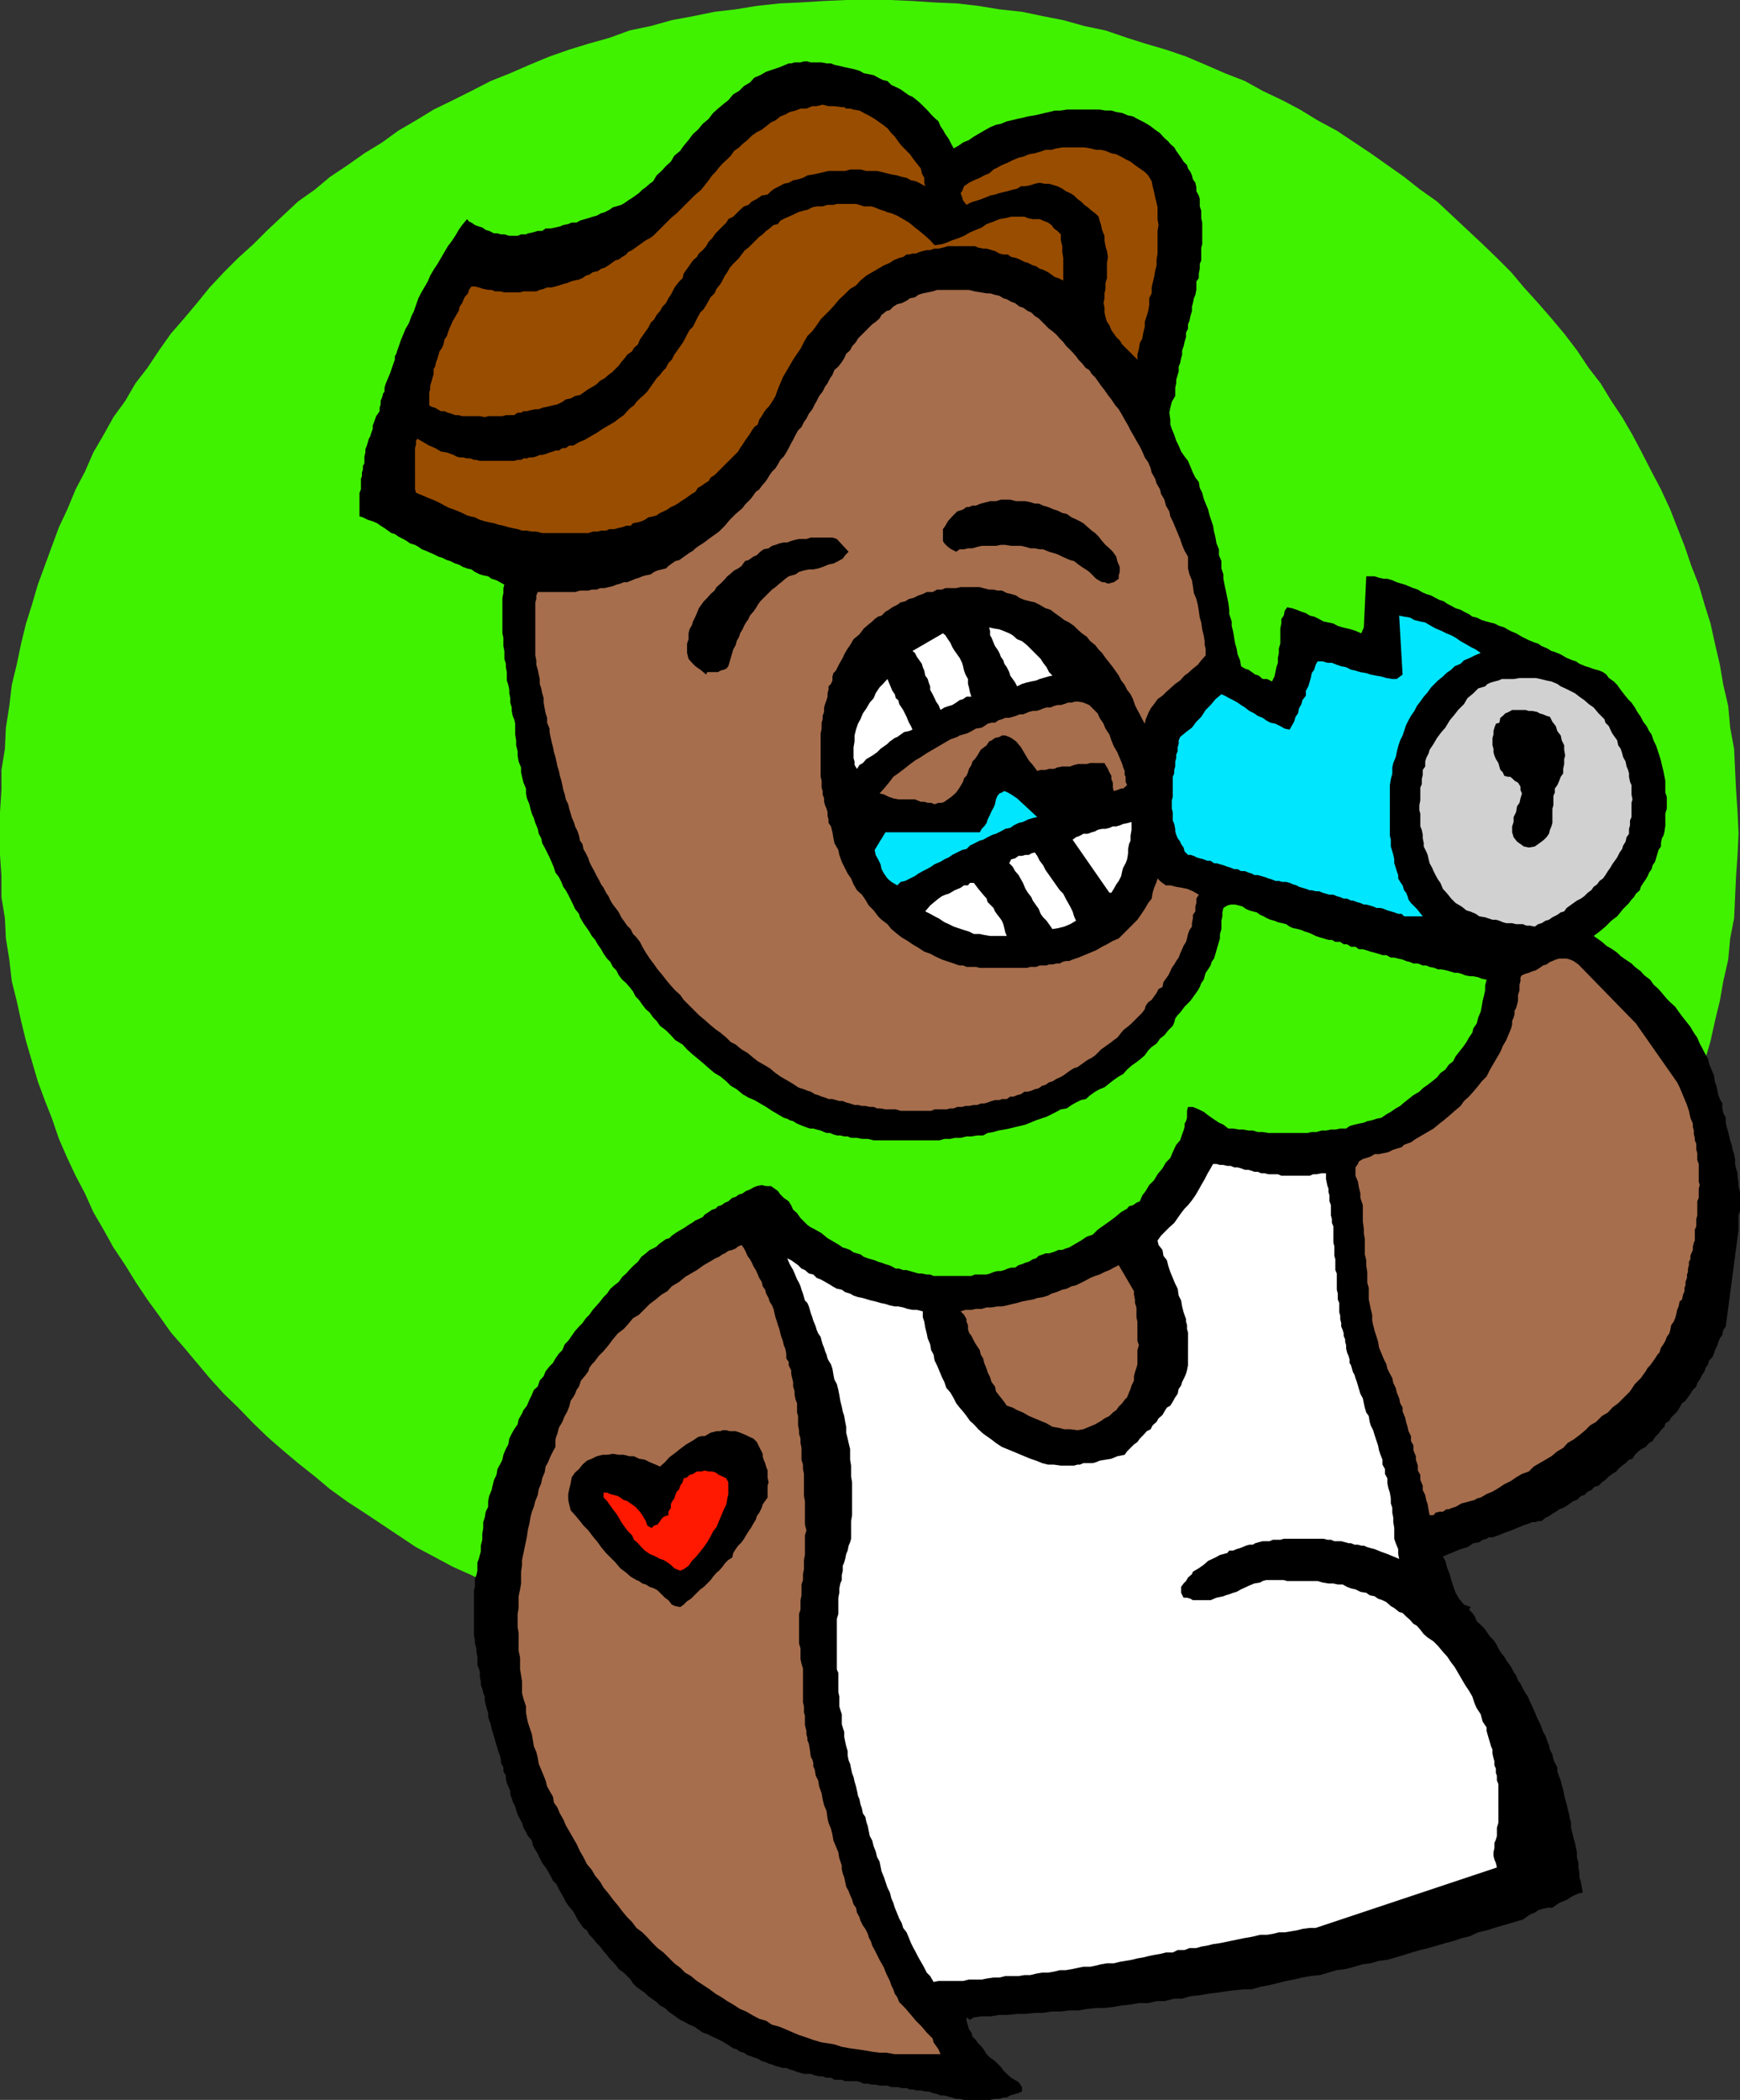 <svg xmlns="http://www.w3.org/2000/svg" width="354.297" height="427.402"><rect width="100%" height="100%" fill="#333333" stroke="none"/><path fill="#40f200" d="m176.898 339.602 4.301-.301 4.598-.2 4.5-.199 4.601-.3 4.301-.5 4.301-.7 4.598-.703 4.3-.699 4.102-1 4.297-.898 4.3-1.2 4.403-1.203 3.797-1.199 4.101-1.2 4.102-1.698 4-1.5 3.898-1.602 4.102-2 3.598-1.898 4-1.7 3.601-2.101 3.598-1.899 3.902-2.402 3.598-2.2 3.3-2.398 3.403-2.203 3.398-2.597 3.301-2.602 3.399-2.7 3.101-2.6 3.098-2.7 3.101-2.8 2.899-3.2 2.902-2.8 2.598-3.2 2.902-3.098 2.7-3.101 2.601-3.102 2.598-3.398 2.402-3.301 2.398-3.598 2.2-3.402 2.199-3.598 2.101-3.601 1.899-3.602 2-3.797 1.902-3.601 1.899-3.602 1.402-3.898 1.5-4.102 1.398-3.797 1.5-3.8 1.2-4.102 1.199-4.098.902-4.101 1-4.102.7-4 1-4.398.398-4.301.8-4.098.2-4.3.203-4.301.297-4.301.203-4.3-.203-4.4-.297-4.5-.203-4.1-.2-4.298-.8-4.3-.399-4.403-1-4.297-.699-4.101-1-4.301-.902-4.098-1.2-3.8-1.199-4.102-1.5-3.8-1.398-4.098-1.5-3.801-1.402-3.602-1.899-4.097L336.297 96l-2-3.898-1.899-3.602-2.101-3.598-2.2-3.3L325.899 78l-2.398-3.098-2.402-3.601-2.598-3.399-2.602-3.101-2.699-3.102-2.902-3.199-2.598-3.098-2.902-2.902-2.899-2.8-3.101-2.9-3.098-2.898L292.598 41l-3.399-2.398L285.9 36l-3.399-2.398-3.402-2.403L275.797 29l-3.598-2.398-3.902-2.102-3.598-2.2-3.601-1.898-4-1.902-3.598-2-4.102-1.598L245.5 13.2l-4-1.699-4.102-1.398-4.101-1.2L229.5 7.7l-4.402-1.5-4.301-.898-4.297-1.2-4.102-.8-4.3-.899-4.598-.5-4.3-.703-4.302-.5-4.601-.2-4.5-.3-4.598-.2h-8.902l-4.5.2L163 .5l-4.3.2-4.602.5-4.301.702-4.297.5-4.402.899-4.301.8-4.297 1.2-4.3.898-4.102 1.5-4.301 1.203-3.899 1.2-4 1.398-4.101 1.7-3.899 1.702-4 1.598-3.898 2-3.8 1.902-3.903 1.899-3.598 2.199-3.601 2.102L77.797 29l-3.598 2.2-3.402 2.402L67.199 36l-3.101 2.602L60.699 41l-3.101 2.902-3.098 2.899-2.902 2.898L48.5 52.5l-2.902 2.902-2.899 3.098-2.601 3.2-2.598 3.1-2.703 3.102-2.399 3.399L30 74.902 27.598 78 25.5 81.602l-2.402 3.3-2 3.598L19 92.102 17.297 96l-1.899 3.602-1.699 4.097L12 107.301l-1.402 3.8-1.5 4.098L7.699 119 6.5 123.102l-1.203 3.8-1 4.098-.899 4.3-1 4.102-.5 4.297-.699 4.403-.199 4.3-.703 4.297v4.102L0 165.3v8.7l.297 4.3v4.302l.703 4.3.2 4.098.698 4.3.5 4.4 1 4 .899 4.1 1 4.102L6.5 216l1.2 4.102 1.398 3.8 1.5 3.797L12 231.801l1.7 3.898 1.698 3.602 1.899 3.601L19 246.7l2.098 3.602 2 3.601L25.5 257.5l2.098 3.402L30 264.5l2.398 3.3 2.399 3.4 2.703 3.1 2.598 3.102 2.601 3.098 2.899 3.2 2.902 2.8 3.098 3.2 2.902 2.8 3.098 2.7 3.101 2.6 3.399 2.7 3.101 2.602 3.598 2.597 3.402 2.203 3.598 2.399 3.3 2.199 3.602 2.402 3.598 1.899 3.902 2.101 3.801 1.7 3.898 1.898 4 2 3.899 1.602 4.101 1.5 4 1.699 3.899 1.199 4.3 1.2 4.102 1.202 4.301 1.2 4.297.898 4.3 1 4.403.7 4.297.702 4.3.7 4.602.5 4.301.3 4.797.2 4.5.199 4.601.3"/><path d="m194.2 30.2.898-.5 1-.7 1.199-.5 1-.7 1.203-.698 1.2-.7.898-.5 1.199-.5 1-.203 1.203-.5.898-.199 1.2-.3 1-.2 1.199-.3 1.203-.2 1-.2 1.2-.3.898-.2 1.199-.3H216l1.2-.2h6.698l1.2.2h1.199l1 .3 1.203.2 1.2.5 1 .2.898.5 1 .5.902.5.797.5.902.702 1 .7.899 1 .8.699.399.5.8.699.403.7.5.702.5.7.5.8.7.7.198.699.5.699.301.7.2.8.5.7.199.902v.8l.5.899.199.699V42l.3.902v1.5l.2.899v4.398l-.2.703V53l-.3.7v1l-.2 1v.902l-.5.699V59l-.199 1-.3.7-.2 1-.199.702v.899l-.3 1-.2 1-.3.699v.902l-.399.797v.903l-.3 1-.2.898-.3.8v.9l-.2.702-.203 1-.297.7v1l-.203.699-.297 1V78l-.203.902v1.7l-.7 1.199-.3 1.199-.2 1 .2 1.402v1l.3.899.5 1.199.403 1.2.5 1 .5 1.202.7 1 .698.899 1 2.398.5 1 .7.903.199 1.199.5 1 .3 1.199.403 1 .5 1.2.297 1.202.402 1.2.301.898.2 1.2.3 1.202.2 1.2.5 1.199V113l.5 1.2v1.5l.398 1.202v.899l.3 1.5.2.898.3 1.5.2.903.199 1.5V125l.5 1.5v.902l.3 1.2.2 1.199.203 1.199.297 1 .203 1.2.5 1.202.2 1.2.8.5.7.199 1.398 1 .699.199.8.7H258l1 .5.5-1 .2-.9.198-1 .301-.898v-1l.2-1V132l.3-1v-3.098l.2-1V126l.5-.7.199-1 .5-.698 1 .199.902.3 1 .399.898.3.801.5.899.2 1 .5.902.5 1 .2 1 .202.898.5 1 .297.899.203.8.2.903.3 1.2.5.5-1.203.5-10.398h1.698l.899.3 1 .2h.703l1 .3.898.399 1 .3.7.2.699.3 1 .4.902.3.801.5.898.402 1 .297.899.5.8.403.903.3.7.5.8.399.898.5 1 .3.7.399 1 .5.699.5.902.2 1 .5 1 .3.7.2.898.202 1 .5 1 .297 1.203.703 1.2.5 1.198.7 1.399.699.5.199.703.3.7.2.698.5.5.2.7.3.8.5.7.2 1.199.5 1.203.702.5.2.7.3.698.2.7.5.5.199.699.3.703.2.797.3.703.2.7.199.698.3.7.5.5.7 1 .7.699.702.703 1 .7.899.8 1 .7.699.698 1 .5.902.7 1 .5 1 .699.899.5 1 .5.699.402 1.2.5 1 .301.902.398 1.199.301 1 .2.898.3 1.203.399 2v2.399l.3.898v2.403l-.3 1V168l-.2 1.402-.199.7-.3.5-.2 1v.699l-.5.699-.199.7-.3 1-.2.702-.5.7-.203.8-.5.7-.297.699-.402.699-.5.7-.5.8-.2.7-.8.702-.399.7-.5.5-.5.699L330.5 185l-1.203 1.5-1.2.902-1.199 1.2-1.199 1-1.199.898.7.5 1 .7.898.8 1.199.7 1 .702.703.7 1 .699 1.2.8.698.7 1.2.898.699.801 1.203.902.7 1 1 .899.698.8 1 1.2.7.699 1 .902.699 1 .902 1.2.801 1 .7.898.698 1.2.7 1 .5 1.202.5.899.5 1 .699 1.199.203 1 .5 1.2.5 1.202.2 1.399.3.699.2 1 .198.902.301.797.5.903v1l.2.898.5 1v1l.199.902.3 1 .2.899.199.8.3.899.2 1 .3.902.2 1v1l.203.899.297 1v.699l.203 1.2v.702l.297 1.2v3.898l-.297.902v2.899L351.398 270l-.5.7-.199 1-.5.702-.3.7-.2.699-.5 1-.199.699-.3.7-.7.702-.203.797-.5.703-.2.7-.5.699-.5 1-.5.699-.199.7-.699.702-.5.797-.5.703-.5.7-.699.5-.5.898-.5.8-.402.4-.801.8-.399.7-.8.5-.2.702-.699.7-.5.699-.699.699-.5.8-.703.4-.7.8-.8.402-.7.5-.699.7-.5.8-.699.2-.699.699-.703.5-.797.699-.402.5-.801.5-.7.5-.699.7-.699.5-.699.702-.8.2-.7.699-.703.3-.7.7-.699.199-.8.8-.7.2-1.398 1-.703.402-.797.297-.703.5-.7.403-.699.5-.699.3-.8.7h-.7l-.5.199H312l-.703.3-1.2.399-2.398 1-1.402.5-1.2.5-1.199.402h-.8l-.399.297-.8.203-.7.5-1.199.2-1.203.8-1.399.399-2.398 1-1.203.5.5.898.402 1.5.5 1.203.301 1.2.398 1.199.5 1.398.7 1.203 1 1.2 1.402.5-.402.5.699.699.5.699.402 1 .801.7.7.702.5.7.698 1 .7.699.5.699.5 1 .402.7.797 1 .402.702 1 1.399.5 1 .5.699.399 1 .5.7.5 1 .5.902.5.699.402 1 .5 1 .297.699.402.902.301.797.5.903.398 1 .301.898.5.8.399 1.2.3.7.2.902.5 1 .199 1 .3.699.5.898v.801l.403 1.2.297.702.203.899.297 1 .203 1 .2.898.3 1 .2.903.3 1.199.2 1 .198.699v1l.301 1.2.2.902.3 1 .2 1 .199.898v1l.3 1.2v.902l.2 1v1l.3.898.2 1.2.199 1-.899.202-.699.297-.8.403-.7.5-.699.3-1 .399-.703.5-.7.5h-1l-.898.199-1 .3-.699.5-1 .4-.703.5-.7.5-.699.202-3.398 1-1.703.5-1.598.5-1.699.399-1.703.8-1.7.399-1.398.5-1.902.5-3.399 1-1.699.402-1.699.5-1.602.5-3.398 1-1.703.2-1.7.5-1.597.199-1.703.5-1.899.5-1.699.199-1.699.5-1.703.5-1.899.2-1.699.3-1.699.402-1.602.297-2 .5-1.601.403-1.7.3-1.699.5H253.2l-1.902.2-1.7.199-1.898.3-1.699.2-1.703.3-1.899.2-1.699.5h-1.601l-2 .5H235.5l-1.703.398h-1.899L230.2 408l-1.902.2-1.7.3-1.699.2H223.2l-1.902.202-1.7.297H217.7l-1.699.203h-1.902l-1.7.297H210.7l-1.902.203h-1.7l-1.898.2h-1.7l-1.902.3h-1.7l-1.601.2-.797.5-.703-.5v.699l.3 1 .2.699.5.7.203.8.7.7.5.702.698.7.5.699.5.8.7.7 1 .699 1.199 1.2.5.702.703.7.898.8 1.2.7.3.199.5.699.2.3v.9l-.7.3-.699.2-1 .3-.699.402h-.703l-.797.297h-.902l-1 .203h-5.301l-.899-.203h-.699l-1-.297-.699-.203-.703-.199h-.797l-.703-.3-.899-.2-.8-.3h-.7l-.699-.2h-1l-.699-.2h-.703l-.7-.3h-1l-.699-.2H181.5l-.8-.3h-1.602l-.801-.2h-.7l-.898-.198h-.8l-.7-.301-.699-.2h-2.402l-.7-.3h-1.5l-.699-.399h-.902l-.797-.3h-.703l-.899-.2-.8-.3h-1.399l-.699-.2-.703-.203-.797-.297-.703-.203-.7-.297h-.699l-.699-.203-.8-.199-.7-.3-.699-.2-.703-.3-.7-.2-.8-.5-.7-.2-.699-.3-.699-.2-.699-.5-.8-.198-.7-.5-.703-.2-1.2-.8-1.199-.7-1-.5-.898-.402-1-.5-.902-.3-1-.7-.7-.5-1-.398-.898-.5-1-.5-.703-.5-1-.7-.7-.5-.699-.703-1-.5-.699-.699-.699-.5-1-.7-.703-.698-1-.7-.7-.5-.699-.703-.5-.797-.699-.703-.699-.699-1-.7-.5-.698-.703-.801-.7-.7-.699-.902-.699-.797-.5-.703-.699-.699-.8-1-.7-.7-.5-.898-.703-.5-.7-1-.5-.703-.5-1-.398-.699-.8-.898-.7-1-.5-1-.402-.7-.5-.902-.5-1-.7-.7-.5-1-.5-.898-.5-.8-.699-.903-.5-1-.398-.898-.5-.801-.5-.898-.203-1-.797-.903-.402-.797-.5-.902-.301-1-.399-.7-.5-1-.3-.898-.2-.703-.5-1-.199-.699-.3-.7v-.8l-.399-.898-.3-.7-.2-.8v-.7l-.5-.902v-.8l-.5-.9v-.5l-.203-1-.297-.698-.203-.7-.2-.703-.3-1-.2-.699-.3-1-.2-.7-.199-.898-.3-.8-.2-.7v-.703l-.3-1-.2-.699-.199-.898v-.801l-.3-.7-.2-.902-.3-.797v-.703l-.2-.898v-1l-.199-.7-.3-.699V337.2l-.2-1v-.699l-.3-1v-.7l-.2-.898V323.7l.2-.699v-1.7l.3-.698.2-.903V318l.3-.7.2-.8.198-.7v-1.198l.301-1.2V312.2l.2-1.199v-1.2l.3-.898.2-1.203.5-1v-1.2l.199-1 .5-1.2.199-.898.3-1.203.5-1 .2-1.199.5-.898.5-1 .203-1 .5-1.2.5-.902.2-1.2.5-1 .5-.898.698-1 .2-1 .699-1.203.3-.699.7-.898.5-1.2.5-1 .402-1 .801-.703.398-1.199.801-.898.399-1 .8-1 .7-.7.5-.902.699-1 .703-.7.5-1.198.7-.7 1.398-2 .8-.902.7-.7.699-1 .703-.698.7-1 .8-.903.7-.797.698-.902.7-.7.699-1 .8-.698.903-.7.7-1 .8-.703.898-1 .7-.699.8-.7.7-1 .902-.698.797-.7.703-.3.7-.403.5-.5 1.398-1 .699-.199.5-.5.703-.5.797-.5.703-.398.5-.301.7-.5.698-.399.7-.5.699-.3.8-.403.403-.5.797-.5.703-.5.7-.199.5-.5.698-.2.7-.5.699-.3.8-.7.7-.198.703-.5.7-.2.698-.5.801-.3.7-.403.699-.297 1-.203.902.203h1l1.398 1 .5.7.7.699 1 .699.5.8.402.9.797.702.703 1 1.398 1.399.7.5 1 .5 1.199.699 1.203 1 1.2.7 1.198.702.7.5.699.2.8.3.7.5.703.2.7.199.698.5.801.3 1.399.399.699.3.703.2.797.3.703.2.5.2.898.5h.7l.8.3h.7l.699.2.703.202 1 .297h.7l1 .203h.698l.7.297h7.699l.703-.297h2.398l.7-.203.699-.297.8-.203h.7l.703-.199.7-.3.698-.2h.801l.7-.5.699-.2.699-.3.703-.2.797-.5.703-.198.5-.5.898-.301.5-.2h.7l.699-.199.8-.3.403-.2h.797l.703-.3.7-.2 1.198-.703 1.2-.699 1.199-.8 1.203-.4 1-1 1.398-1 1-.698 1.2-.903 1.199-1L229.5 246l.398-.5.801-.2.7-.5.699-.3.5-1.2.699-.898.703-1.203 1-1 .7-1.199 1-1.2.698-1.198.899-.903.5-1.199.703-1.5.797-.898.402-1.2.301-.8.2-.7v-.703l.3-.5.2-.699v-1.398l.198-.801h1l1.2.5 1 .5.902.699 1 .7 1.2.8.898.402 1 .797h1l1.199.203h.902l1 .2h.899l1 .3h1l1.199.2h7.902l.899-.2h1l1-.3H270l1-.2h.898l1-.203h1.2l.699-.5 1-.297.902-.203 1-.199.7-.3 1-.2.898-.3 1-.2 1-.7.902-.5 1-.698.899-.5.8-.7.899-.703 1-.797L289 222.2l.7-.699 1-.7.898-.698 1-.801.699-.899 1-.703.703-1 .898-.699.5-1 .7-.898.8-1 .7-1 .5-.903.699-1 .203-.898.7-1 .3-1.2.5-1.199.2-1 .198-1.203.301-1.199.2-.898v-1l.3-1.2-1-.203-.699-.297-1-.203h-.703l-1-.199-.7-.3-.699-.2h-.699l-1-.3-.699-.2-1-.2h-.703l-.7-.3-1-.2-.699-.3h-.699l-1-.398h-.902l-.7-.301-.8-.2-.7-.3-.898-.2-.8-.199h-.7l-.902-.5h-.797l-.902-.3-.7-.2-.8-.203-.899-.297-.699-.203h-.8l-.7-.5h-.902l-.801-.5h-.7l-.699-.5h-1l-.699-.398h-.699l-1-.301-.703-.2-.899-.3-.8-.398-.7-.301-.699-.2-.699-.3-.703-.2-1-.199-.7-.3-.699-.5-.8-.2-.899-.203-.699-.297-.8-.203-.7-.297-.703-.402-.7-.3-.699-.5-.8-.2-.7-.2-.699-.3-.699-.5-.703-.2-.797-.198h-.902l-.7.199-.8.5-.2.898v.801l-.199.902v1.7l-.3 1V191l-.2.7-.3 1-.2.702-.199.7-.3 1-.5.699-.2.699-.5.8-.5.7-.203.7-.2.702-.5.7-.3.8-.399.7-1.5 2.097-1.199 1.203-.902 1.2-.5.5-.5.699-.2.8-.3.7-.899.898-.8 1-.899.703-.699 1-1 .7-.703.699-.7 1-.8.699-.899.7-1 .702-.898.797-.8.903-.903.5-1 .699-.899.699-1 .8-1 .4-.898.5-1 .702-.902.797-1 .203-1 .5-.899.5-1 .7-1.199.199-.902.5-2 1-1.2.398L211 228l-1.203.5-1 .402-1.2.297-.898.203-1.199.297-1 .203-1.203.2-1 .3-1.2.2-.898.5H199l-1.203.199h-1l-1.2.3h-1.199l-.898.2h-1.203l-1 .3h-13.399l-1.199-.3H175.5l-1-.2h-1.203l-.7-.3h-.699l-.8-.2h-.7l-.699-.199-.699-.3h-.703l-.5-.2-.7-.3-.8-.2-.7-.203h-.699l-1.398-.5-1.203-.5-.797-.5-.703-.199-.5-.3-.7-.2-2.398-1.398L156 225.3l-1.203-.7-1.2-.699-1.199-.5-1.199-.703-1.199-1-1.203-.699-.899-.898-1.199-1-1.199-.7-1.203-1-1-.902-2.399-2-1-.898-.898-1-1.5-.903-.902-1-1-1-1.2-.898-.699-1-.699-.7-.703-1-.797-.699-.703-.902-.7-1-.699-.7-.5-1-.699-.898-.699-.8-.8-.7-.7-.902-.5-1-.703-.7-.5-1-.7-.698-.699-1-.5-.903-.699-1-.5-.898-.699-.801-.5-.898-.703-1-.5-.7-.7-1.203-.199-.699-.8-1-.399-.898-1-2-.5-.903-.5-.699-.402-1-.5-1-.7-.898-.3-1-.5-1.2-.399-.902-1-2-.5-.898-.199-1-.5-.903-.199-1-.5-1.199-.3-1-.403-.898-.297-1-.203-.903-.5-1.199-.2-1v-1l-.5-1.2-.3-1.198-.2-.903v-1l-.5-1.199-.199-1.2v-.898l-.3-1.203v-1l-.2-1.199v-2.2l-.199-.898-.3-.703-.2-1V144l-.3-1v-.898l-.2-1v-.7l-.199-1-.3-.902v-1.7l-.2-1v-.698l-.3-1V132.5l-.2-1v-1.7l-.203-.898V121.7l.203-1v-1l.2-.699-.903-.5-.7-.398-1-.301-.699-.5-1-.2-.699-.199-1-.5-.699-.5-.902-.203-.801-.297-.899-.5-.699-.203-1-.5L91 114l-1-.5-.703-.2-1-.5-.7-.3-.898-.398-.8-.301-.7-.5-.699-.399-1-.3-.703-.5-.7-.403-1-.5-.699-.5-.699-.199L79 108l-.703-.5-.797-.5-.703-.5-.899-.398-1-.301-1-.5-.699-.2v-4.8l.301-.7v-2.199l.2-.5V96.2l.198-.699v-.7l.301-.5v-1.398l.2-.8v-.7l.3-.703.399-1.398.3-.5.2-.7.3-.8v-.7l.2-.5.5-1.402.699-1V83l.203-.7v-.698l.297-.7.203-.8.297-.403v-.797l.203-.703 1-2.398.398-1.2.5-1.402V72.5l.301-.5.2-.7.199-.5.5-1.5 1-2.398.699-1.203.5-1.398.5-1 .402-1.2.5-1.402.5-1 1.399-2.398.5-1.2.699-1.199.8-1.203.7-1.199.703-1.2.7-1.198.698-.903L92.7 48l.7-1.2.699-1 1-1.198.402.5.5.199.7.5.8.3.7.2.698.5.7.199 1 .5h.699l.703.2h.7l1 .3h1.698l.7-.3h1l.402-.2 1-.2 1-.3h.898l.7-.5h1l1-.2.902-.198.7-.301 1-.2.698-.3h1l.7-.399 1-.3.699-.2.902-.3.801-.2.898-.5.7-.203 1-.5.699-.5.703-.199 1-.3.7-.4.698-.5.801-.5 1.399-1 .699-.698.703-.5.797-.7.703-.5.7-1.203 1-.898.898-1 1-.899.699-1.203 1.203-1 .7-1 1-1.199.898-1.2 1-.898 1-1.203 1.199-1L145.2 23l1-.898 1.2-1 .898-.7 1-1.203 1.203-.699 1-1 1.2-.7.898-1 1.199-.5 1.203-.698 1.5-.5 1.2-.403 1.198-.5.7-.297h.5l.699-.203H163l.7-.199h.698l.7.2h2.199l1 .202h.902l.7.297 1 .203 1.199.297 1 .203.902.2 1 .3.898.5 2 .399.899.5 1 .5.902.199.801.8.898.4 1 .5.7.5 1 .702.699.297.902.703.801.7 1.398 1.398.7.8.699.7.8.7.403 1 .5.702.5.899.7 1 .5 1 .5.898"/><path fill="#994d00" d="m187.5 34.3.2 1 .5.9v1l.198.702-.898-.5-1-.5-1-.203-.902-.5-1-.199-.899-.3-1.199-.2-.8-.2-1.2-.3-.902-.2h-2.2l-1.199-.3h-2.101l-1 .3h-3.399l-.902.2-1.2.3-1 .2-1.199.2-.898.5-1 .3-1 .2-.902.5-1 .202-.899.5-1 .5-.699.5-.703.7-1.2.199-1 .699-1 .5-.699.7-.898.3-.8.7-.7.702-.703.7-1 .5-.399.699L145.7 47.5l-.699 1-.703.7-.5.902-.7.8-.8.7-.399.699-.8.699-.7 1-.5.7-.699 1-.199.902-.703.699-.797 1-.402.699-.5 1-.5.7-.5 1-.7.702-.5.899-.699.8-.5.899-.699.7-.5 1-.5.702-.703 1-.5.7-.399 1-.8.699-.399.699-1 .7-.5.702-.699.797-.5.703-.703.7-.7.699-.699.5-.8.699-.899.5-.699.7-.8.5-.903.5-.7.5-1 .702-1 .2-.898.5-1 .199-.699.5-1 .5-.902.199-1.2.3-1 .2-.699.3h-.7l-1 .2-.703.2h-.7l-.5.3h-.699l-.699.5H103l-.703.2h-2.899l-.699.202-1-.203h-3.601l-.7-.199H92.7l-.8-.3-.7-.2-.699-.3h-.703l-.7-.4-.5-.3-.699-.2-.5-.3v-2.598l.2-.703V78.5l.3-1 .399-1.398v-1l.3-.5.2-.903.3-.797.2-.703.203-.699.5-.7.297-.698.203-1 .5-.7.2-.703.3-.797.398-.902.301-.7.5-.8.2-.398.5-.801.199-.899.5-.703.199-.5.3-.699.7-.8.203-.7.5-.7h.7l.8.2.898.3 1 .2h.7l.699.3h1l.902.2h3.2l.699-.2h2.601l.7-.3.8-.2.7-.3h.898l.8-.2.7-.198.902-.301.801-.2.7-.3.698-.2 1-.199.7-.3.699-.5.703-.2.7-.5 1-.203.698-.5.7-.199.8-.5 1.399-1 .703-.2.7-.5.8-.5.398-.5.801-.398 2.098-1.5.703-.5.797-.402.703-.5 3.598-3.598 1.199-1 3.601-3.601 1.399-1.2.703-.902.797-1 .703-1 .7-.699.698-.898.7-.801 1-.899.699-.703.703-1 1-.699.7-.7 1-.8.898-.898 1-.7 1-.5.902-.703 1-.797.898-.402 1-.8 1-.4.899-.5 1.203-.3 1-.398h1.2l1.198-.5h.899l1.203-.301 1.2.3h1.198l1.5.2h.5l.399.3h.8l.7.2L175 22.5l.898.5 1 .5 1.2.7.699.5 1 .702.902.7.801 1 .7.699.698 1 .7.898 1 1 .699.703.703 1 .7.899.8 1m47 2.601.2 1 .3 1.2.2 1 .3 1.199.2.898v2.403l.198 1.199L235.7 47v4.602l-.2 1.198V54l-.3 1.2-.2 1.202-.3 1.2-.2.898v1.2l-.5 1v1.402l-.203 1.199-.297 1-.402 1.199v1l-.301 1.2-.2 1.202-.5.899-.199 1.199-.3 1.2v1l-3.098-3.098-.5-.801-.703-.7-.5-.699-.5-.703-.399-1-.5-.699-.3-1-.2-.898v-1l-.199-.903.2-1v-1l.199-.898v-1.2l.3-1V53.5l.2-1.2-.2-1.198-.3-1-.2-1.2V48l-.5-1.2-.199-1-.3-.898-.2-.8-.699-.7-.703-.5-.797-.703-.703-.5-.7-.699-.699-.5-.699-.7-.8-.5-.899-.398-.703-.5-1-.5-.7-.203-1-.297h-.898l-1-.203-1 .203-.902.297-1 .203h-.899l-.8.5-.899.2-1 .3-.902.2-.797.199-.902.3-1 .2-.7.3-1 .399-.898.3-.703.2-.797.3-.703.4-.7-.9-.199-.698-.3-.801.3-.399.399-1 1-.703 1-.5 1.203-.5.898-.5 1-.398.899-.801.8-.398.903-.5 1.2-.5 1-.5 1.198-.5.899-.2 1.203-.5 1.2-.203 1-.297 1.198-.402h1.2l1-.3 1.199-.2h4.5l1.203.2 1.2.3h1l.898.2 1.199.5 1 .202 1 .5.902.5 1 .5.899.7 2 1.398.699.7.703 1.202"/><path fill="#994d00" d="m190.297 49.902 1.5-.203.902-.297 1.2-.5 1.199-.402 1.199-.5 1.203-.7 2.398-1 1-.698 1.399-.5 1.203-.5 1.2-.2 1.198-.3h2.7l.699.3 1 .2h1.402l.7.3 1 .399.699.5.5.699.699.5.703.7v1.202l.297 1.2V51.3l.203 1.199v4.602l-1-.5-.703-.2-1.399-1-1-.5-.699-.203-.699-.5-.703-.199-1-.5-.7-.2-1-.5-.699-.3-1-.2-.699-.5h-.902l-.797-.198-.902-.5-.7-.2-1-.3h-.699l-1-.2-.699-.3H193l-1 .3-.902.2h-.801l-.899.3h-.699l-.8.2-.7.199-.699.3h-.703l-.7.2h-.5l-.699.5-.8.199-.7.3-.5.2-.699.5L180 54l-1.203.7-1.2.702-1.199.7-1.199 1-.902 1-1.2.699L171.899 60l-1 .902-1 1.2-.898 1-1 1-.902.898-.801 1.2-.899 1.202-1 1-.699 1.2L163 71l-.703 1-.797 1.2-.703 1.202-1.399 2.399-1 2.398-.5 1.403-.398.699-.5.8-.5.7-.5.5-.5.699-.402.7-.5.702-.301 1-.7.5-.5.7-.398.699-1 1.398-.5.801-.5.7-.402.702L145.5 96.7l-.8.5-.403.703-.797.5-.703.5-.7.399-.5.8-.699.399-1.398 1-.8.5-.7.5-.703.402-.7.297-.699.5-.8.403-.7.3-.699.5-.699.2-1 .199-.703.5-.7.3-.699.2-1 .199-.5.5h-.898l-.8.3-.903.2-.7.2h-1l-.699.3h-1l-.699.2h-1l-.902.3h-9.399l-1.199-.3h-.902l-1-.2h-1l-.899-.3-1-.2-.898-.2-1-.3-1-.2-.902-.3-1-.2-.899-.198-1-.301-1-.5-.902-.2-.7-.199-1-.5-.699-.3-1-.403-.898-.297-1-.5-.703-.402-1-.5-.7-.3-1-.4-.699-.3-1.199-.5-.5-.2-.199-.698V91.2l.2-.699v-.8l.3-.4 2.398 1.4 1.2.5 1.199.702 1.203.2 1.398.5.5.3.7.2h.699l.8.199h.7l.703.3h.5l.7.2h7l.698-.2h.7l.5-.3h.699l.5-.2h.703l.7-.199.698-.3h.5l.7-.2.8-.3.7-.2.5-.203h.699l.703-.5h.7l.698-.5h.801l1.2-.699 1.199-.5 1.199-.7 1.203-.698 1.2-.801 2.398-1.399.902-.703 1-.699.7-.8.698-.7.7-.5.5-.7.699-.698.8-.7.7-.703.703-1 .5-.7.7-1 .698-.7.5-.698.7-.7.5-1 .699-.703.5-1 .5-.699.703-1 .5-.7.5-.898.398-.8.5-.903.7-.699 1-2 .5-.898.699-.7.5-.8.5-.903.402-.699.801-.8.398-.9.801-1 .399-.698.5-1 .5-.7.5-.902.699-.8.703-.7.5-.5.5-.7.7-.898.698-.5.7-.703.8-.797.7-.703.699-.5L156 47l.7-.5.8-.7.898-.198.5-.7 1-.5.7-.3.902-.403 1-.5 1-.297.898-.203 1-.5.899-.199h1.203l1-.3h1.2l.698-.2h3.899l.703.2.898.3h1.5l.7.2.699.3.5.2.703.202.7.297.8.203 1.2.5 2.398 1.399 1.199 1 .902.699 1.2 1 1 .902.898 1"/><path fill="#a66e4d" d="m224.2 78.5.698.902.7 1 .699.899.8 1.199.7.8.703 1.2.5.902.7 1.2.5 1 .698 1.199.5.898.7 1.203.5 1 .5 1.2.699 1 .5 1.199.203.898.7 1.203.3 1 .7 1.2.198.898.7 1.2.3 1.202.7 1.2.199 1 .5 1 1.5 3.597.402 1.203.5 1.2.7 1.199v2.398l.3 1.203.5 1.2.2 1.199.199 1.398.5 1.203.3 1.2.2 1.199.199 1.398.3 1 .2 1.403.3 1.199.2 1.199v.8l.203.7v1.402l-.902 1-.7.899-1 .8-1 .899-.699.5-.902 1-1 .7-1 .902-.899.8-.699.7-1 .699-.699 1-.703.898-.5 1-.5 1.203-.2.899-.5-.899-.5-1-.5-.902-.5-1-.398-1.2-.5-1-.699-.898-.5-1-.703-.902-.5-1-.7-1-.5-.7-.699-.898-.8-1-.7-1-.699-.703-.699-.898-1-.801-.703-.898-1-.7-.899-.8-.699-.7-1-.703-1-.5-.902-.699-1-.7-.899-.698-1-.301-1.199-.7-1-.5-.902-.199-1.2-.3-1-.403-.699-.5-1-.297-.898-.203-1-.5h-.902l-.801-.199h-.899l-1.199-.3-.699-.2h-3.902l-.899.2H192.5l-.703.3h-1l-.899.5H188.7l-.8.402-.899.297-1 .5-.902.203-.801.5-.899.2-.699.5-1 .5-.699.5-.703.398-.797.8-.703.2-.7.5-.5.5-.5.402-1.199 1-.898 1.2-1.203 1-.7 1.199-.5.699-.3.5-.399.7-.3.702-.7 1.2-.699 1.398-.5.5-.199.7v.8l-.3.7-.5.5v.702l-.2.7v.699l-.203.699-.297.8-.203.7v.902l-.297.797v.703l-.203.7v1.199l-.2 1v8.8l.2.801v1.399l.203.699v.7l.297.8v.7l.203.702.297.7.203.699v.8l.2.7v.699l.5.7.3 1.202.2 1.2.198 1L170.7 173l.2 1 .5 1.402 1.199 2.399.699 1 .5 1.199.703 1.2 1 .902.7 1 .698 1.199 1 1 .899 1.199.703.7 1.2.902.8 1 1.2 1 .898.699 1.199.699 1 .7 1.203.702 1.2.797 1.198.403.899.5 1.5.699 2.402.8.5.2.7.199h.699l.699.3h1.902l.801.2h9.598l.699-.2H211l.7-.3h1.398l.5-.2h.699l.8-.198h.7l.5-.301.703-.2h.7l.698-.3 1.2-.399 1.199-.5 1.203-.5 1.2-.5 1.198-.703 1-.5 1.2-.699 1.199-.5.902-.898 2-2 .899-.903.699-1 .8-1.199.7-1.2.703-.898.2-1.203.3-1 .5-1.199.2-.7.698.7 1 .7h.899l1.203.3 1.2.2 1 .202 1.198.5 1.2.7-.5.8v.899l-.2.699v1l-.5.7v.702l-.199 1v.7l-.5.699-.3.8-.2.899-.199.7-.5.8-.3.7-.403.902-.297.8-.5.7-.402.699-.5.699-.301.7-.399.8-.5.7-.5.702-.199 1-.8.399-.399.8-1 1.399-.703.5-.5.7-.2.702-.5.7-2.398 2.398-1.5 1.2-1.199 1.5-.703.5-.5.402-2.098 1.5L223 214.8l-.703.5-.797.398-.703.5-1.399 1-.699.203-.8.5-1.399 1-.703.399-.7.3-.8.5-.7.2-.699.5-.699.199-.699.5-.8.2-.7.3-.703.2h-.7l-.699.5-.8.202-.7.297h-.699l-.699.5h-1l-.5.203h-.902l-.7.2-.8.3-.7.2h-.699l-.699.3h-.703l-1 .2h-.7l-.699.199h-1l-.699.3h-.699l-.8.2h-2.403l-.7.3h-6.199l-1-.3h-2.101l-1-.2h-.7l-.699-.3h-.8l-.899-.2h-.699l-.8-.199h-.7l-.902-.3-.801-.2-.7-.3h-.699l-.699-.2-.699-.203h-.8l-.7-.297-.703-.203-.7-.297-.699-.203-.8-.5-.7-.199-.699-.3-.699-.2-.5-.2-1.203-.8-2.399-1.398-1-.7-1.199-1-1.199-.703-1.203-.699-.899-.7-1.199-1-1.199-.698-1.203-1-1-.5-.899-.903-1.199-1-1-.699-1.199-1-1-.898-1.203-1-.899-.903-2.199-2.199-.699-1-1-.898-.902-1-1-1.2-.7-.902-1-1.2-.699-1-.902-1.198-.797-1.2-.703-1.203-.5-1-.7-.898-.699-.7-.5-1-.699-.699-.699-1-.5-.703-.5-1-.5-.699-.703-.898-.5-.801-.399-.899-.5-.703-.5-1-.5-.699-.5-1-.398-.7-.5-1-.5-.898-.5-1-.203-.703-.5-1-.5-.898-.2-1-.5-.7-.199-1-.3-.902-.5-1-.2-.699-.5-1.2-.199-.698-.3-1-.2-.903-.5-1-.199-1-.3-.898-.2-1-.203-.899-.297-1-.203-1-.297-.902-.203-1-.2-.898-.3-1-.2-1-.3-1.2-.2-.902-.199-1v-.7l-.5-1.198v-1l-.3-.903-.2-1L110.7 143v-.898l-.3-1-.2-1-.3-.903v-1l-.2-.898-.199-1-.3-1v-.899l-.2-1v-10.8l.2-.7v-.703l.3-.699h7.598l1-.3h1.699l.703-.2h1l.7-.3h.898l.8-.2.899-.2.703-.3.797-.2.703-.3h.7l1-.398.698-.301.7-.2.699-.3.703-.2 1-.199.7-.5.698-.3.801-.2.899-.203.5-.5.699-.5.703-.5.797-.199.703-.5 1.398-1 .7-.398.5-.5.699-.5.8-.5.7-.5.5-.403.703-.5 1.398-1 1.2-1.199 1-1.2 1.199-1.198 1.402-1.2.5-.703 1.2-1.199 1-1.398.699-.5.5-.7.699-.8.5-.7.402-.703.5-.699.7-.7.5-.8.5-.898.699-.7.5-.8.5-.903.5-1 .402-.699.5-1 .5-.898.7-.7.5-1 .5-.703.5-1 .698-.898.5-1 .399-.7.5-1 .703-.902.5-1 .5-.699.5-1 .5-.7.398-1 .801-.698.7-.903.5-.797.398-.902.8-.7.403-.8.797-.898.402-.7 1.5-1.5.7-.703.699-.699.699-.5.8-.7.403-.698 1-.801.7-.2.698-.699.801-.5.899-.203 1-.5.699-.5 1-.199.703-.5.898-.3 2-.4.899-.3h6.5l1.203.3 2.398.4h.7l1 .3.902.2.797.5.703.202.898.5.801.297.899.703.699.2 1 .699.703.3.7.7.8.5 1.398 1.398.7.703.699.5.8.7.7.8.703.7.5.699 1.398 1.398.7.801.5.7.699.702.8 1 .7.399.5.8.703.7.5.699.7 1"/><path d="m227.297 113.3.203.9.5 1.202v1l-.203.7v.699l-1 .699-1.2.3-.699-.3h-.5l-.699-.398-.5-.301-.699-.7-.703-.699-.7-.5-.8-.5-.7-.5-.898-.703-.8-.199-.7-.3-.902-.4-1-.5-1-.3-.7-.2-1.199-.5h-.699l-1-.198h-.902l-1-.301-.899-.2h-2l-1.199-.199h-.902l-1 .2h-2.899l-.898.199-1 .3h-.902l-.801.2h-.899l-.699.5-1-.5-.699-.5-.703-.7-.297-.5V107.7l.5-.699.5-.898.898-1 1-1 1.2-.403.699-.5h.5l.703-.297h.7l1-.402 1.198-.3.7-.2h1.199l1-.3h1.902l1.2.3h1.898l1 .2.902.3h.801l.898.402 1 .297 1.2.5.699.203 1 .5.902.2 1 .699.7.3 1 .5.699.399.902.8.797.7.703.5.7.7.698.902.7.8.8.7.7.699.699 1m-54.5-1.002-.7.7-.5.7-.898.5-1 .5-1 .202-1.199.5-.902.297-1 .203h-.899l-1 .2-1 .3-.699.5-.703.2-.7.199-.699.5-.8.699-.399.3-.8.7-.7.5-2.402 2.402-.5.7-.399.699-.5.699-.699.8-.3.7-.5.7-.399.702-.3.7-.5.8-.2.7-.5.898-.203.8-.5.9-.2.702-.3 1-.2.7-.3 1-.399.5-.5.199-.699.199-.5.3H144l-.203.5-1.2-1-1-.698-.699-.7-.699-.8-.3-1.2V131l.3-.898v-1.2l.2-.8.5-.903.199-.699.5-1 .3-.7.399-1 1-1.398.703-.703.7-.797.8-.703.398-.699.801-.7.7-.698.699-.801.5-.399.902-.8.797-.403.703-.5.7-1 .698-.199 1-.7.7-.3.699-.7.703-.5 1-.198.7-.5.698-.2.801-.3.899-.2h.699l.8-.3.7-.2.902-.203h1.5l.899-.297h4.402l.898.297 2.399 2.602"/><path fill="#00e6ff" d="m301.5 132.902-1.203.5-1 .5-1.2.5-.699.7-1.199.5-.699.699-1 .699-.703.7-1 .8-.7.7-.699.702-.699 1-.8.899-.7 1-.699.898-.5 1-.703 1-.5.903-.5 1-.399 1.199-.3.898-.5 1-.399 1.203-.3 1.2-.2 1-.5 1.199-.199.898v1.203l-.3 1.2-.2 1.199v10.3l.2.801v1.399l.3 1 .2.699.198.902v.797l.301.903.2.699.3.8v.7l.399.699.5.7.3 1 .399.5.3.702.2.7.5.699L288.5 185l1.2 1.5h-3.802l-.5-.5h-.699l-.8-.3-1.399-.4-.703-.3-.7-.2h-.8l-.7-.3-1.398-.398h-.5L277 183.8l-.703-.2-.797-.3h-.402l-.801-.399h-.7l-.699-.3-.699-.2-.699-.3h-.8l-.7-.2-.703-.203-.7-.297h-.699l-.8-.203h-.399l-.8-.297-.7-.203-.699-.199-.5-.3-.703-.2-.7-.3-.699-.2h-.8l-.7-.2h-.699L259 179l-.703-.2-.797-.3-.703-.2-.7-.198h-.699l-.5-.301-.699-.2-.699-.3h-.8l-.7-.399h-.703l-.7-.3-.699-.2-.8-.3-.7-.2-.699-.203h-.5l-.699-.5h-.703l-.7-.297-.8-.203-.7-.199-.5-.3-.699-.2h-.5l-.699-.7-.199-.8-.5-.7-.203-.5-.5-.698-.297-.7-.203-.703v-.5l-.2-1-.3-.699v-1.7l-.2-.698v-1.7l.2-.703v-4.097l.3-.7v-.703l.2-.699v-1l.203-.7v-.698l.297-.7v-.8l.203-.7v-.703l.297-.699 1.203-1 1.2-.898.898-1.2 1-1 .902-1.402 1-1 1-1.2 1.2-1 .698.302.899.5.8.398.903.5.7.5.8.5.898.7 1 .5.7.5 1 .402.699.5.902.5 1 .199 1 .5.899.5 1 .199.5-.898.402-.7.297-1 .5-.703.203-1 .5-.898.2-.801.698-.898v-1l.5-.903.301-1 .2-.699.199-1 .5-.7.3-1 .399-.698h1l1 .3h.902l1 .399.899.3 1 .2 1 .5.902.199 1 .3 1.2.2.898.3 1 .2 1.199.2 1 .3 1.203.2h.898l1.2-.9-.7-12 1 .2 1.2.2.902.5 1.2.3 1 .2 1.198.702.899.5 1.203.5 1 .5 1 .399.898.5 1 .699.899.5 1.203.7 1 .5 1 .702"/><path fill="#fff" d="m214.297 137.5-.899.2-1 .3-.699.2-.699.3-1 .2-.902.202-1 .297-1 .5-.399-.797-.5-.703-.5-.699-.199-.7-.5-1-.5-.698-.203-.7-.5-.703-.297-.797-.402-.703-.5-.699-.301-.7-.399-1-.3-.5v-.898l-.2-.703.899.203 1.203.2.797.3 1.203.5.7.399.898.8 1 .399 1 .8.699.7.703.7.7.702.698.7.5.8.7.899.5 1 .699.699m-16.5 4.3h-1l-.7.5-.699.2-.699.5-.8.5-.7.2-.902.3-.797.5-.402-1-.5-.7-.301-.698-.399-.801-.5-.899v-.703l-.3-.797-.2-.703-.5-.699-.199-1-.3-.7-.2-.698-.5-.7-.5-.703-.402-.797-.5-.402 6.203-3.598.5.399.5.8.5.7.398.898.5.801.5.7.5.702.5 1 .2.7.199.898.3.8.5.9v1l.2.702.203 1 .297.899"/><path fill="#d1d1d1" d="m324.5 144 1 1.2 1.2 1.202.198.7.7.699.3.699.399.8 1 1.4.203 1 .5.702.297.899.203.8.5.899.2 1 .3.7.2.702v.7l.198 1 .301.699v1.898l.2 1-.2.703v2.899l-.3.699v1l-.2.7v1l-.5.702-.199.899-.5.8-.203.7-.5.699-.5 1-.5.7-.5.702-.399.7-.5.699-.5.8-.5.7-.699.5-.5.699-.699.5-.5.7-.703.5-.7.702-.699.5-.8.399-2.098 1.5-.5.699-.703.2-.7.5-1 .5-.699.5-.699.202-.8.5-.7.2-.699.5-1-.2h-.703l-.7-.3H308.7l-.8-.2h-1.2l-.7-.202-.703-.297-.7-.203h-.699l-1.5-.5-1.199-.199-.699-.5-.703-.3-.5-.2-.7-.2-1-.8-1.199-.7-.898-.898-.8-1-.903-1-.5-1.203-.5-.699-.5-.898-.399-.801-.3-.7-.5-.902-.2-.797-.199-.902-.3-.7-.5-1v-.698l-.2-1v-.7l-.199-1-.3-.703v-2.597l-.2-.7v-1l.2-1v-2.601l.3-.7v-1l.2-.902v-1l.5-.699v-1l.198-.7.5-1 .2-.698.8-1.2.7-1.203.902-1.199.797-.898.902-1.5 1-1.2.7-.902 1.199-1.2.699-1.198 1.203-1 1-1 1.398-.403.5-.5.7-.297.699-.203.8-.199.7-.3h2.402l1.2-.2h3.3l1 .2 1.2.3 1 .2 1.199.5.699.5.902.402 2 1 .899.699 1 .699.902.8 1 .7"/><path fill="#fff" d="m185.797 148.5-.7.3-1 .2-1.398 1-.5.2-1 .702-.5.5-.699.5-.703.5-.7.7-.699.5-.8.5-.7.398-.699.8-.699.4-.5.8-.5-.8v-.7l-.203-.7v-2.198l.203-1.2V149.7l.297-1.199.402-1.2.5-.898.5-1.203.7-1 .699-1.199.8-.898.399-1 .8-1.2.7-.703.902-1 .5 1.203.5 1.2.5.699.2.8.5.399.199.8.8 1.2.7 1.402.199.5.3.7.403.699.297.699"/><path fill="#a66e4d" d="m225.898 149.5.399 1.2.5 1.202.703 1.2.5 1.199.297.699.203.5.2.7.3.702v.797l.2.403v1l.3.699-.8.699h-.403l-.797.3-.703.2-.2-.7v-1l-.3-.698v-.7l-.399-.703-.3-.699-.5-.8-.2-.4H222l-.703.2h-1.7l-.898.2-.8.3h-1.602l-1 .2-.7.3h-1l-.699.2h-1l-.699.202-.902-1.203-.797-.898-.902-1.5-.7-1.2-1-1.199-1-.703-.398-.199-.8-.3h-.7l-.5.3-.902.2-.7.5-.5.202-.5.797-1.199.903L199 153.8l-.5.699-.5.5-.203.7-.5.8-.2.7-.3.702-.5.5-.2.7-.699 1.199-.699 1-1 .898-1 .703-.402.297-.5.203h-.7l-.8.297-.7-.297h-.699l-.699-.203h-.699l-1.203-.5h-3.399l-1-.199-.898-.3-1-.5-.902-.2.902-1 1-1.2.898-1.198 1-.7 1.2-.902 1-.8 1.199-.9 1.203-.698 1.2-.801 2.398-1.399 1.199-.703 1.203-.699 1.398-.5.5-.3 1.399-.4.703-.3 1.2-.7 1.198-.198.801-.5.399-.301.8-.2h.7l.699-.5.703-.199.7-.3h.8l.7-.2.698-.203.7-.297h.699l.5-.203.703-.297.797-.203H211l.7-.199.698-.3.7-.2h.8l.7-.3.699-.2H216l.7-.2.8-.3h.7l.698-.2h.7l1 .2 1.199.5.703.7 1 1 .398.902.801 1.199.399 1 .8 1.199"/><path d="m315.598 145.902.5 1 .699.899.3 1 .7.898.203 1 .5 1v.903l.2 1.199-.2.699v1l-.203 1v.902l-.5.7-.297.8-.402.899-.5.699v.8l-.301.7v1.902l-.2.7v2.898l-.199.7-.3.702-.2.797-.5.703-.5.5-.5.399-1.398 1-1.203.199-1-.2-1.399-1-.699-.898-.3-1V168.2l.3-.898v-1l.5-1 .2-1.2.5-.699.199-.902.3-1-.3-.7v-.698l-.5-.801-.7-.399-.5-.5-.398-.3h-.5l-.703-.2-.297-.703-.5-.5-.203-.699-.2-.7-.5-.8-.3-.7-.2-.698v-.7l-.199-.703v-1.5l.2-.699v-.7l.199-.698.3-.801.7-.2.203-1 .5-.402.5-.5.7-.297.698-.402h2.7l.699.2H312l1 .202.5.297.7.203.698.297.7.203"/><path fill="#00e6ff" d="m211.2 166.3-.903.2-1 .3-1 .5-.899.2-1 .5-.699.5-1 .2-.902.5-1 .5-.7.202-1 .5-.898.5-.699.2-2 1-.703.699-.899.199-2 1-.699.5-.902.402-.797.5-1.203.5-.7.5-.898.5-.8.399-.899.5-.703.5-2 1-.899.199-.699.7-1.199-.7-.8-.7-.7-1-.5-.898-.203-1-.5-1-.5-.902-.2-1 2.2-3.598H199.5l.398-.703.5-.5.5-.699.2-.7.5-1 .3-.698.399-.7.3-.703.2-1 .3-.699.403-.5.5-.2.5-.3.7.3.698.4 1.2.8 4.101 3.8"/><path fill="#fff" d="M226.297 181.7h-.399l-7.5-10.798.7-.5.8-.3.7-.403h.902l.797-.297.703-.203.5-.297.898-.203h.7l.8-.199.7-.3h.699l.703-.2.7-.3 1-.2.698-.2v1.602l-.199 1.2v1l-.3.699-.2 1v.898l-.199 1.203-.3.797-.5.903-.2.699-.203 1-.5 1-.5.699-.5.902-.5.797M210.7 173.5l.5.7.5 1 .698.902.5 1 .5.699.7 1 .5.699.699 1 .5.7.703.702.5 1 .5.899.398.699.5 1 .301 1 .399.902-1.2.7-1.199.5-1.199.3-1.203.2-.7-1-.5-.7-.699-.703-.5-.699-.398-1-.5-.7-.703-1-.297-.698-.703-.903-.5-.797-.5-1.203-.399-.699-.5-.898-.699-.801-.5-.899-.699-.703.398-.797.801-.203.7-.5h.699l.699-.199h.703l.5-.3.7-.2m-12.403 6.2.902 1.202 1 1.2.7.8.199.7 1.199 1.199.3.699.5.7.403.5.5.702.297.7.203.8.2.899.3.699h-3.402l-1.2-.2-.898-.198h-1.203l-1-.5-1-.301-1.2-.399-.898-.3-1-.5-.902-.403-1.2-.797-.8-.402-.899-.5-1-.5 1-1.2 1.2-1 .5-.398.699-.5.703-.3.7-.2 1.198-.703 1.2-.5.699-.5h.8l.403-.5h.797"/><path fill="#a66e4d" d="m333.098 208.3 8.402 12 .5 1 1 2.4.5 1.202.398 1.2.301 1.398.2.5.3.7v.702l.2.7v.8l.199.7v.5l.3.699V234l.2.7v1.402l.3.8v3.598l.2.7-.2.702v1.899l-.3.699v2.902l-.2.7v1.5l-.3.699v2.199l-.2.402-.199.797v.703l-.3.7-.2.5v.699l-.3.5v.699l-.2.7v.702l-.199.5v.7l-.3.8v.7l-.2.5v.699l-.3.699-.2 1-.5.402-.203 1-.297.7-.203 1-.2.699-.3.699-.5.7-.2 1-.199.702-.5.7-.3.8-.399.7-.5.699-.3 1-.399.398-.5.801-.5.7-.5.702-.5.5-.402.7-1 1.398-1.2 1.2-1 1.5-1.199 1.202-1.199 1.2-1.203.898-.899 1-1.199.7-1.199 1.202-1.203.7-1 1-1.2 1-1.199.898-1.199.7-.902 1-1.2.702-1.199 1-2.398 1.399-1.203.699-1 1-1.399.5-1.199.7-1 .702-1.402.7-1.2.8-1.199.7-1.199.5-1.199.699-.8.199-.403.3-.797.2-.703.2-1.2.3-1.199.7-.699.202-.699.297h-.5l-.703.5h-.7l-.8.203-.399.5h-.8l-.2-1-.199-1.203-.3-.898-.2-1-.5-1v-.899l-.5-1.203v-1l-.5-.898v-1l-.402-1.2v-.699l-.5-1.203v-1l-.5-.898v-1l-.5-1-.2-.899-.3-1-.2-.902-.5-1.2v-.8l-.5-.898-.199-1-.5-1.2-.199-.902-.5-1-.199-1-.5-.898-.5-1-.203-.903-.5-1-1-2.398-.2-1.2-.3-1-.399-1.199-.3-1.203-.2-.898v-1.2l-.3-1.199-.2-1-.199-.902v-2.398l-.3-1v-2.2l-.2-1.203V256.5l-.3-1.2v-3.1l-.2-1.2v-.898l-.199-1.5V245.3l-.5-1.5v-.899l-.3-1.203-.2-1.199-.5-1.2v-1.698l.5-.7.2-.5.8-.5.7-.203.898-.297.8-.5h.899l1-.203.902-.199 1-.5 1-.3.7-.2.5-.5 1.398-.5 1-.7 1.203-.698 1.2-.7 1.198-.703 1.2-1L294 228l1.2-1 1-.898 1.198-1 .7-1 1-.903.902-1 1-1.199.7-.898 1-1 .698-1.403 1.399-2.398.703-1.2.5-1.199.7-1.203 1-2.398.198-.801v-.7l.301-.698.2-.7v-.703l.3-.5.2-.699.199-.8v-1.2l.3-.898v-1.2l.2-.703v-.797l.3-.402.7-.3.699-.2.703-.3.7-.2.8-.5.7-.5.698-.2.7-.5.5-.198.699-.301.703-.2h1.5l.7.2.698.3 1 .7 11.7 12"/><path fill="#fff" d="M270 238.8v1.2l.297 1.402.203.5v.7l.2.699v1.199l.3.8v2.102l.2.7v.8l.3.7v3.3l.2.797v1.903l.198.699v2.199l.301.7v3.3l.2.8v1.2l.3.7v1.902l.2.699v.699l.199.8v.7l.3.7.2.702v.5l.3.7v.5l.2.699v.699l.199.8.3.7.2.7v.702l.3.5.2.7.203.699.297.5.203.699.297.8.203.7.2.7.3 1 .5.902.2 1 .198.898.301 1 .5.7.2 1.202.199.7.5 1 .3 1 .399 1.199.3.898.2 1 .3.903.403 1v1l.5.898v1l.5.902v1l.2 1 .3.899.2 1.199v1l.3.902v1l.2 1v.899l.198 1.199v2.2l.301.902.5 1.199v1l.2 1-2.399-1-1.402-.5-1.2-.5-.8-.2-.7-.199-.699-.3h-.5l-.699-.2h-.703l-.7-.3h-.5l-.699-.2-.8-.203h-1.399l-.699-.297h-.703l-.797-.203h-8.102l-.699.203h-1.5l-.699.297h-1.402l-.801.203-.7.2-.5.3h-.699l-.699.2-.699.3-.5.2-.703.199-.7.3h-.8l-.399.5-1.5.399-.898.5-1.5.7-.902.8-1 .7-1.2.702-.199.5-.8.7-.399.699-.5.5-.5.699v1.2l.5 1h.7l.698.202.5.297h3.602l1.2-.5 1.398-.297.5-.203.699-.199.8-.3.7-.2.902-.5 1.5-.7 1.2-.5 1.199-.198.5-.301.699-.2h3.601l.7.2h6.199l1 .3 1.203.2h1l.898.199h1l.899.5.8.3.903.2 1 .5 1.2.2.698.5 1 .202.7.5.902.297.797.403.902.8.7.399 1 .8.699.2.699.699.8.7.7.8.703.402.7.797.698.903.801.699 1.2.8.898.899 1 1.2.902 1 .801 1.202.7.899 1.398 2.398.699 1.203.8 1.2.7 1.199.5 1.5.402.898.801 1.203.398 1.5.801 1.2v.699l.399 1.398.3 1 .2.703.3.7v.8l.2.899.199.699v.8l.3.7v.902l.2.5v1l.3.7V371l-.3 1v1.7l-.2.702-.3.7v1l-.2.898v.7l.2.8.3.7.2.902-36.899 12.3H266.7l-1.5.2-1.199.3-1.203.2-1.2.199h-1.199l-1.199.3-1.199.2h-1.402l-1.2.3-1 .2-1.199.199-1.402.3-1 .2-1.399.3-1 .2-1.398.2-1.203.3-1.2.2-1 .3H242.2l-1 .402h-1.402l-1 .5h-1.399l-1.199.297-1.199.203-1 .2-1.203.3-1.2.2-1.199.3-2.398.399-1.203.3h-1.399l-1.199.2-1.199.3-1 .2h-1.402l-1 .199-1.399.3-1.199.2h-1.203l-1.2.3-1.199.2H212.2l-1.199.2-1.203.3h-1.2l-1.199.2H204.7l-1.199.3h-1.203l-1.399.2-1 .202h-2.601l-1.2.297h-5l-1 .203-.699-1.203-.699-.699-.5-1-.5-.898-.699-1.2-.5-1-.5-.902-.5-1-.402-1-.5-1.2-.7-.898-.3-1-.5-.902-.399-1-.5-1.2-.3-1-.399-.898-.3-1.203-.5-1-.403-1.199-.297-.898-.5-1.2-.203-1-.2-1-.5-.902-.3-1.2-.399-1-.3-1.198-.5-.903-.399-2-.3-.898-.2-1-.5-.7-.199-1-.3-.902-.2-1-.3-.699-.2-1-.203-.898-.297-1-.203-.903-.297-.797-.203-.902-.2-1-.3-.7-.2-1v-.898l-.3-1-.2-.902-.199-1v-1l-.3-.898-.2-.7v-2l-.3-.902-.2-.7v-2l-.199-.898V340.5l-.3-.7v-10.3l.3-1v-3.3l.2-1v-.9l.199-1 .3-.698v-1l.2-.903v-1l.3-.699.2-.7.199-1 .3-.698.2-1 .3-.7.2-.703v-3.597l.203-1.2V301.7l-.203-1.199v-2.2l-.2-1.198v-2.2l-.3-1.203-.2-.898-.3-1.2v-1.199l-.2-1-.199-1.203-.3-.898-.2-1-.3-1.2-.2-1.199-.199-1-.3-1.203-.5-.898-.2-1-.199-1.2-.3-.902-.5-.797-.2-.402-.203-.8-.297-.7-.203-.7-.297-.698-.203-.7-.2-.8-.5-.7-.3-.703-.2-.699-.199-.5-.3-.7-.2-.698-.3-.801-.399-1.399-.3-.703-.5-.5-.399-1.398-.3-.801-.2-.7-.3-.698-.403-.7-.297-.703-.203-.5-.297-.699-.703-1.2-.5-1.198.8.398.7.5.703.5.7.7.698.3.801.7.899.202.699.7.8.3.903.5.7.399.8.5.898.5 1 .199.7.5 1 .3.699.4.902.3 1 .2 1 .3.7.2.898.202 1 .297 1 .203.902.297 1 .203h.7l1 .2.898.3 1 .2h.902l1.2.3v1.2l.3.898.2 1.2.3 1.202.2 1 .5 1.2.199 1.199.5.898.199 1.203.5 1 1 2.399.5 1 .402 1.199.801.902.7 1.2.5 1 .698.898.7.8.699.9.703 1 .797.702.902 1 1 .899.7.5 1 .699.898.7 1.203.8 1 .402 4.797 2 1.203.399 1.2.5 1.198.3h1.2l1.402.2h2.7l.698-.2h.5l.7-.3h1.902l.7-.2.698-.3 2.399-.399 1.203-.5 1.5-.3.5-.7.7-.703.698-.699.7-.5.5-.7.699-.698.703-.801.797-.399.402-.8.801-.7.398-.703.801-.699.399-.7.5-.8.699-.398.5-.801.5-.899.5-.703.203-1 .5-.699.2-.7.5-1 .3-.698.2-.7.198-1V271.2l-.199-.699v-.8l-.199-.7v-.5l-.5-1.398-.3-1.2-.2-1.203-.5-1-.203-1.398-.5-1-1-2.399-.399-1.203-.3-1.199-.7-.898-.199-1.2-.8-1-.2-.902.7-1 1.699-1.7 1-.898.699-1 .703-1 .7-.902.698-.7.801-1 .7-1 .699-1.198.5-.903.699-1.199.5-1 .703-1.2.5-.898h.7l.698.2h.7l.8.199h.7l.699.3H252l.7.2.8.3h.7l.698.2.5.199h.7l.699.3h.703l.797.2h1.902l.7.3h5.8l.7-.3h.699l1-.2H270"/><path fill="#a66e4d" d="M163.898 307.402v2.899l.301 1.199-.3 1v4l-.2 1v1.902l-.199 1v1.2l-.3.898v2.2l-.2 1v1.902l-.3.898v6l.3 1v2.2l.2.902.3 1v6.898l.2.8v1.2l.198.7v1.902l.301 1.199V353l.2.7v.5l.3.702.2 1.2.199 1.5.3.5.2.699v.699l.3.7.2 1.202.5 1 .199 1.2.5 1.398.203 1.2.297 1.202.5 1.2.203 1.5.2.898.5 1.2.3 1.202.2 1.2 1 2.398.198 1.2.5 1.5v.702l.2.899.3.8.2.899.199 1 .5.902.3.797.403.903.297 1 .5.699.203 1 .5.898.2.703.5 1 .5.7.5 1 .198.699.5 1 .2.699.5.902 1 2 .402.7.5.898.297.8.402.9.5 1 .301.902.398.8.301.899.5.699.399 1 1.199 1.2 1.203 1.402 1 1.199 1.2 1.199 1 1.2 1.198 1.202.2.797.5.703.5.7.402 1h-9.3l-1.7-.301h-1.402l-1.5-.2-1.7-.3-1.398-.2-1.402-.199-1.7-.3-1.5-.5-1.199-.2-1.402-.203-1.7-.5-1.398-.5-1.5-.5-1.199-.5-1.602-.699-1.199-.5-1.5-.398L156 411.3l-1.402-.399-1.5-.8-1.2-.7-1.199-.5-1.402-.902-1.2-.7-1.199-.8-1.199-.7-1.199-.898-1.203-.8-1.399-.903-1.199-1-1.199-.699-1-1-1.203-.898-2.2-2.2-1.199-.902-1.199-1.2-.902-1-1-1-1.2-.898-.898-1.203-1-1-1-1.199-.902-1.2-1-1.198-.899-1.2-1-1.203L122.2 383l-1-1.2-.699-1.198-1-1.2-.703-1.402-.7-1.2-.699-1.5-.699-1.198-.8-1.403-.7-1.199-.5-1.2-.699-1.198-.5-1.2-.703-1-.2-1.203-.699-1.199-.5-.898-.3-1.2-.399-1-.5-1.203-.5-1.199-.199-1.2-.3-1.198-.5-1.2-.2-1.203-.203-1.199-.297-.898-.5-1.5-.203-.903-.2-1.199v-1.2l-.5-1.5-.3-1.198v-2.403l-.399-2.398v-2.399l-.3-1.402v-3.598l-.2-1.203V328.5l.2-1.2v-2.398l.3-1.402.2-1.2v-2.398l.199-1.402v-1l.3-1.398.2-1 .3-1.403.2-1 .203-1.398.297-1.2.203-1.199.297-1.203.402-1 .3-1.199.5-1.2.2-1.198.5-1.2.198-1 .5-1.203.2-1.199.5-.898.5-1.2.5-1 .5-.902V293l.199-.7.203-.5.297-1.198.703-1.2.5-1.203.5-.898.398-1 .301-1.2.5-.699.399-.703.3-.797.5-.703.399-1.199 1-1.2.5-.698.203-.7.5-.703.5-.5.898-1.199 1-1 1-1.2.899-1.198 1-1.2L127 270.5l.898-1 1-1.2 1.2-.698 2.199-2.2 1.203-.902 1.2-1 1.198-.7.899-1 1.5-.898 1.203-1 1.2-.703 1.198-.699 1.399-1 1.203-.7 1.2-.698.698-.301.7-.5.5-.2.699-.5.8-.199.7-.3.5-.403.703-.297.5.7.398.8.301.7.5.699.399.699.3.7.5.8.399.902.3.7.5.8.2.899.5.699.203.8.5.9.2.702.5.797.3.703.2.899.198.8.301.899.2.7.3.8.2.902.199.7.3.8.2.899.3.699.2 1v1l.5.7v.702l.5 1v.7l.199.898.203.8v.9l.297 1v.702l.203 1 .297.7v1.898l.203.7v1.902l.2 1v.699l.3 1v.898l.2 1v2.403l.3 1V299l.2 1v4.5l.198 1v1.902m67-44.602v.7l.2 1v.7l.3.902v2l.2.898v3.902l.3.899-.3 1v2.898l-.2.703-.3.899-.2.8V281l-.5 1-.199.7-.3.702-.399 1-.5.5-.5.7-.703.699-.5.699-.7.5-.699.7-1 .5-.699.5-1.199.702-1.203.5-1.2.5-1.199.2-1.5-.2H216.7l-1.199-.3-1.203-.2-1.2-.703-3.597-1.5-1.203-.699-1.2-.5-.898-.5-1.199-.398-.703-1-.797-1-.703-.903-.2-1-.699-.898-.3-1-.5-1-.2-.7-.5-1.199-.199-.902-.5-.8-.199-.9-.8-1.198-.403-.7-.5-1-.5-.703-.2-.699v-.8l-.3-.7v-.5l-.5-.898-.7-.7 1-.3h1.2l.902-.2h1.2l1-.3h1l1.199-.2H204l1-.203 1.2-.297.898-.203 1-.297 1-.203 1.199-.199.902-.3 1.2-.2 1-.3.699-.4 1-.3 1.199-.5.902-.2 1-.5.899-.198 2-1 .902-.5 1-.403.898-.297 1-.5 1-.402.899-.5 1-.5 3.101 5.3"/><path d="m154.098 293.5.5 1 .699 1.402v.5l.203.7.297.699.203.699.297.8v1.4l.203 1-.203.702v2.399l-1 1.398-.2.703-.5 1-.5.7-.199.699-.5.8-.5.899-.5.7-.5.8-.398.7-.5.702-.703.7-.5.699-.5.8-.2.899-.8.5-.7.7-.5.702-.699.797-.5.403-.699.8-.5.7-.699.699-.703.699-.7.5-1.199 1.2-.699.702-.8.5-.7.7-.699.5-1-.2-.703-.3-.7-.903-.699-.5-1.5-1.5-.699-.398-.902-.301-.797-.5-.703-.2-.7-.5-.5-.198-1.199-.7-.898-.8-1.203-.903-1-1.199-1.899-1.898-1-1.2-.699-1-1-1.203-.902-1.199-1-1-.7-.898-1-1.2-.898-1-.3-1.203-.2-.898v-1.2l.2-1 .3-1.199.2-1.203.699-1 .8-.699.7-.898.902-.801 1-.399 1-.5 1.2-.3h.898l1.199-.2 1.203.2h1l1.2.3h.898l1 .5 1.199.2 1 .5 1.203.5.898.398 1-.898.899-1 1.203-.903 1-.797 1.2-.902 1.198-.7.5-.3.7-.5.699-.2h.703l1.2-.698 1.198-.301h.801l.399-.2h.8l.7.2h1.199l.902.3.5.2.7.3.8.399.7.3.699.7"/><path fill="#ff1900" d="M148.297 301.7v2.402l-.2.898-.199 1.2-.5 1-.5 1.202-1 2.399-.699.898-.5 1-.699 1.203-.703 1-.7.899-1 1.199-.699.7-.699 1-1 .702-.699.297-.703-.297-.5-.203-.7-.699-.699-.5-.8-.5-.7-.2-.898-.5-1.203-.5-1-.698-.7-.7-.699-.8-.8-.7-.399-.902-.8-.8-.7-.9-.699-1-.5-.898-.5-.8-.703-.903-.7-1-.5-.699-.699-.7v-1h.7l.699.302.8.199.7.199.5.3.703.5.7.2.698.5 1 .7.899 1 .5.702.3.5.403.7.297.898.5.3.402.2.5-.5.7-.2 1-1.398.5-.3.699-.2v-.703l.5-.797v-.703l.199-.5.5-.699.203-.7.297-.698.5-.5.203-.7.5-.703.2-.797.698-.203.5-.5.7-.199.8-.5h.899l.703-.2.797.2H145l.7.2.698.5.7.3.8.402.399.797"/></svg>
